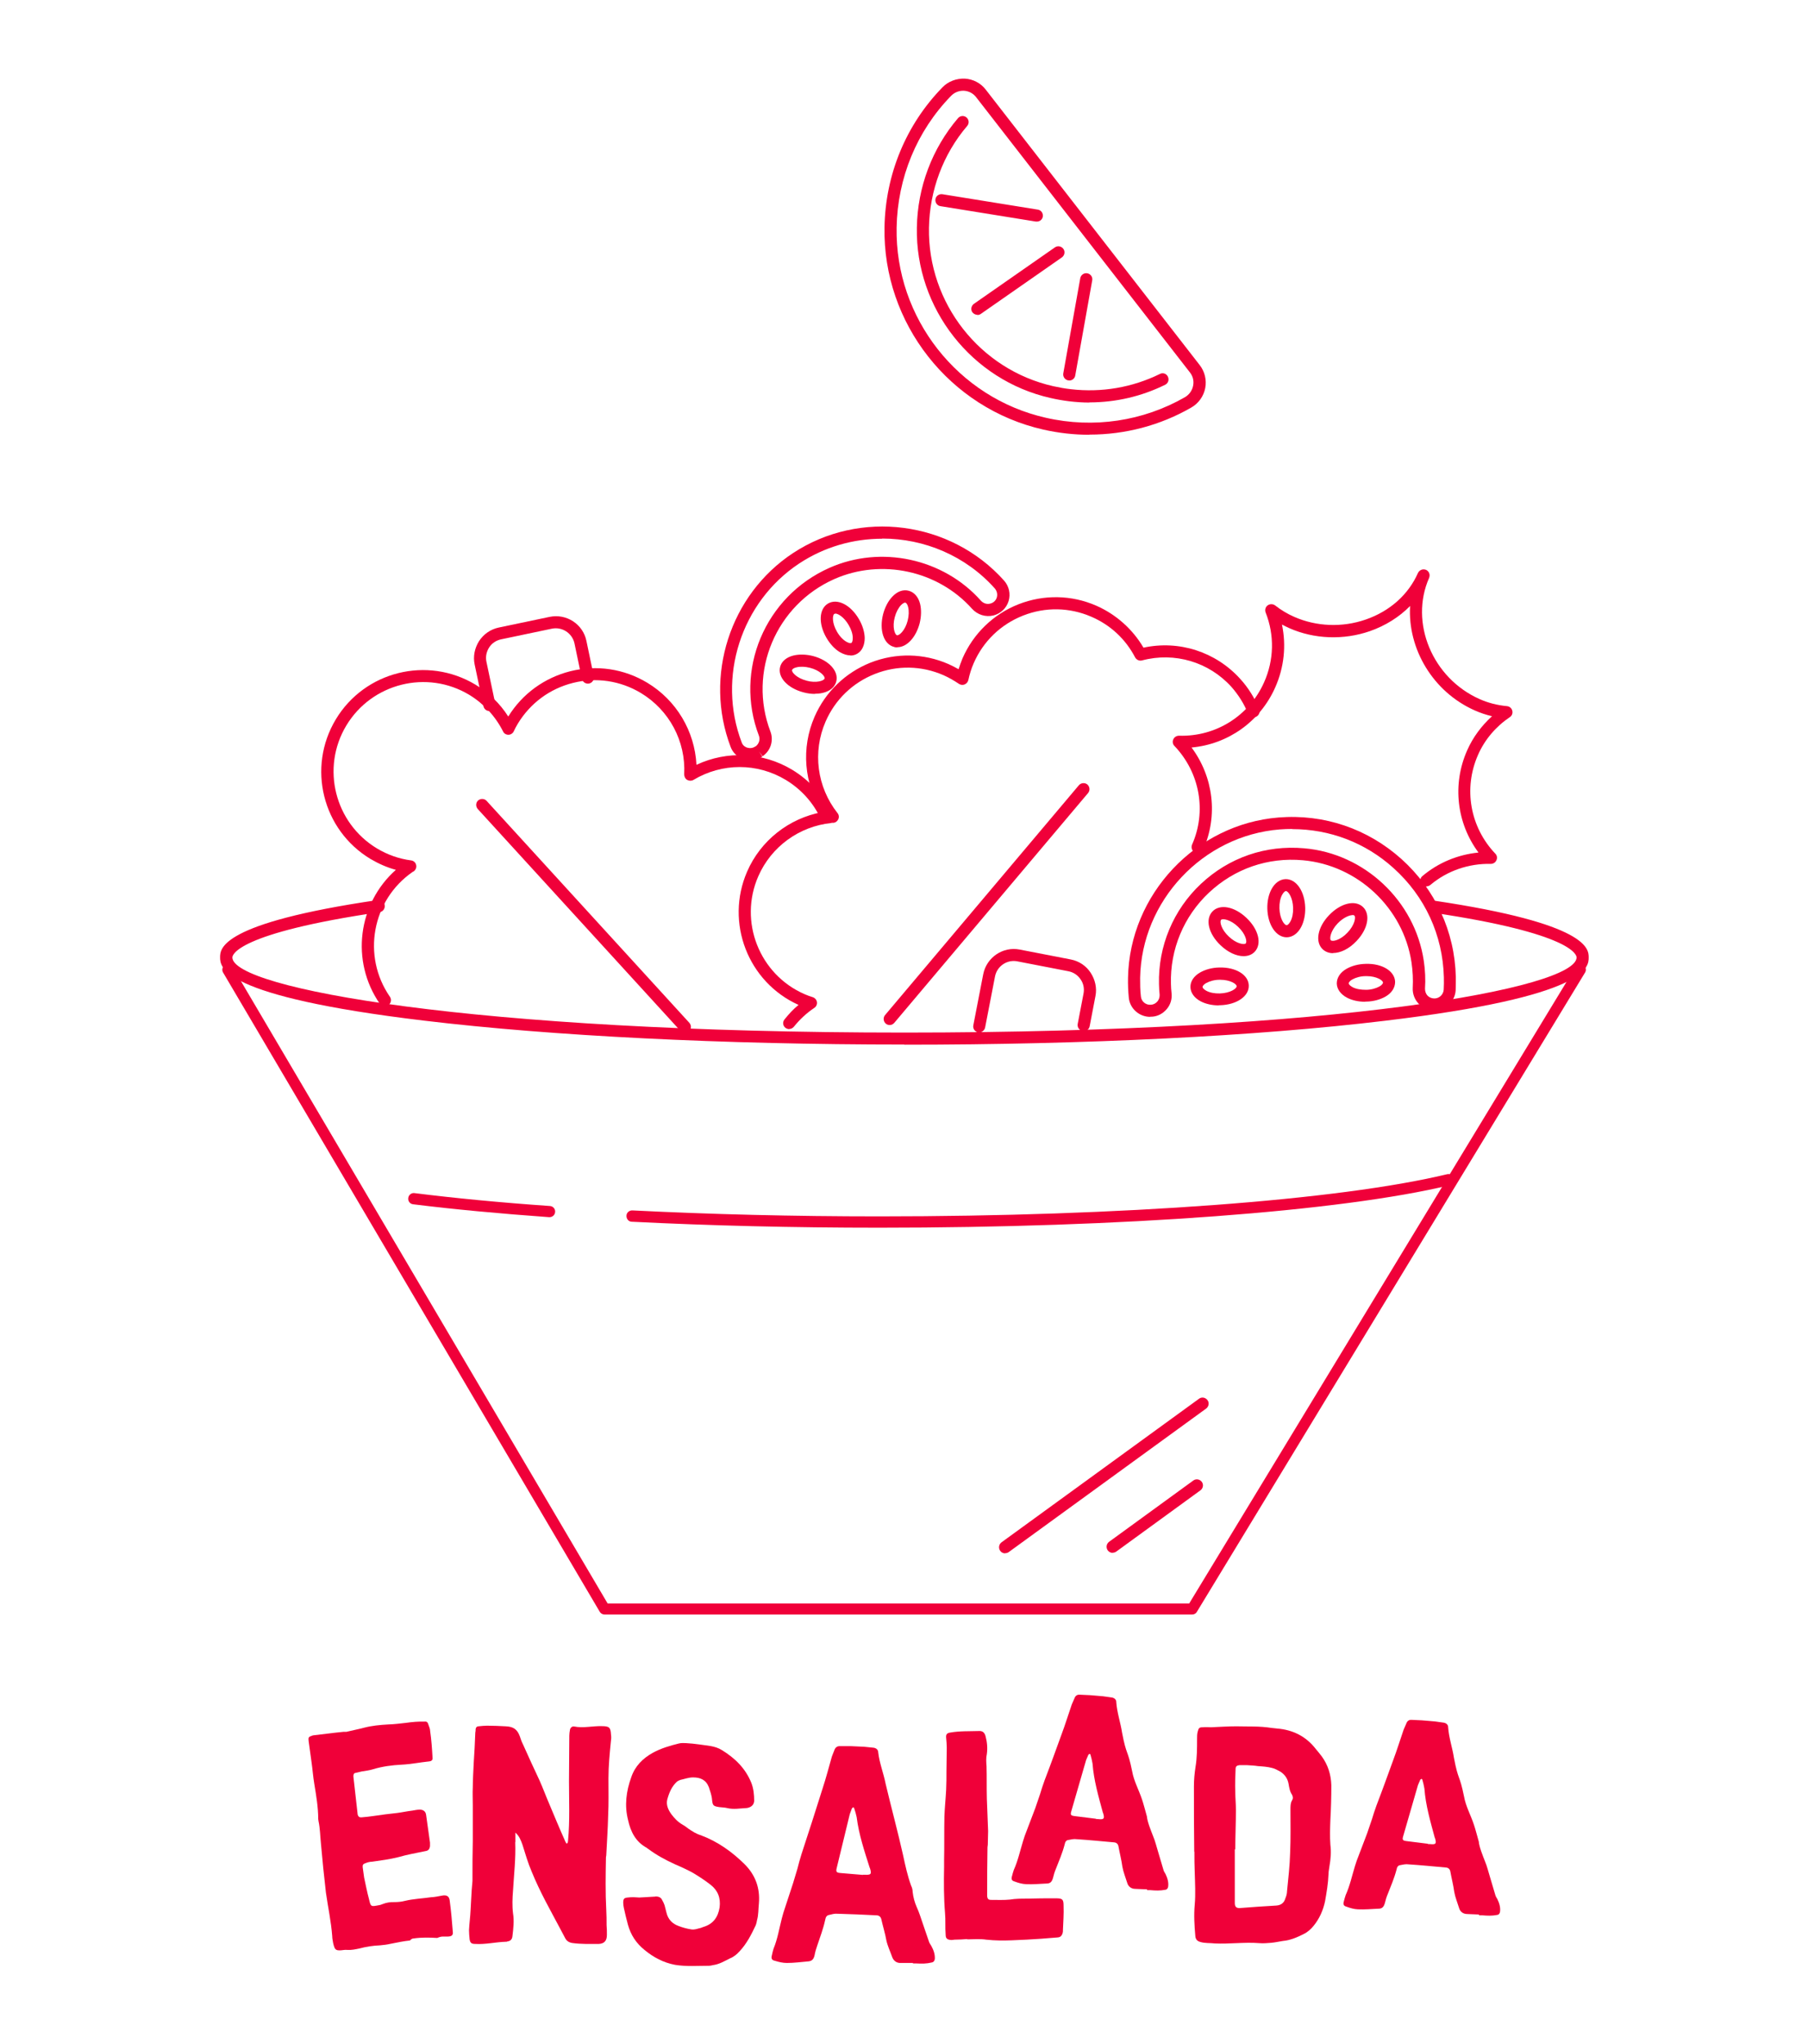 <svg width="115" height="130" viewBox="0 0 115 130" fill="none" xmlns="http://www.w3.org/2000/svg">
<path d="M57.52 66.431C45.98 66.431 35.14 65.891 26.97 64.911C14 63.361 14 61.491 14 60.881C14 60.341 14 58.711 24.03 57.241C24.24 57.211 24.44 57.351 24.47 57.571C24.5 57.781 24.36 57.981 24.15 58.011C15.04 59.351 14.78 60.741 14.78 60.891C14.78 62.841 30 65.671 57.53 65.671C85.06 65.671 100.28 62.841 100.28 60.891C100.28 60.741 100.02 59.361 91.1 58.041C90.89 58.011 90.75 57.811 90.78 57.601C90.81 57.391 91 57.251 91.22 57.281C101.05 58.741 101.05 60.361 101.05 60.891C101.05 61.501 101.05 63.371 88.08 64.921C79.92 65.901 69.07 66.441 57.53 66.441L57.52 66.431Z" fill="#F00039"/>
<path d="M55.918 78.081C50.468 78.081 45.178 77.951 40.188 77.701C39.988 77.701 39.838 77.521 39.848 77.321C39.848 77.121 40.028 76.971 40.228 76.981C45.208 77.231 50.488 77.361 55.928 77.361C71.358 77.361 85.188 76.331 92.038 74.681C92.228 74.631 92.428 74.751 92.468 74.951C92.518 75.141 92.398 75.341 92.198 75.381C85.308 77.041 71.408 78.081 55.918 78.081Z" fill="#F00039"/>
<path d="M34.959 77.411C34.959 77.411 34.939 77.411 34.929 77.411C31.749 77.181 28.839 76.911 26.279 76.591C26.079 76.571 25.939 76.391 25.969 76.191C25.989 75.991 26.179 75.851 26.369 75.881C28.919 76.201 31.819 76.481 34.979 76.701C35.179 76.711 35.329 76.891 35.309 77.081C35.299 77.271 35.139 77.411 34.949 77.411H34.959Z" fill="#F00039"/>
<path d="M75.84 102.681H38.45C38.33 102.681 38.209 102.611 38.15 102.511L14.19 61.852C14.089 61.681 14.149 61.471 14.309 61.371C14.479 61.272 14.69 61.331 14.79 61.492L38.65 101.981H75.639L100.22 61.492C100.32 61.322 100.54 61.272 100.7 61.371C100.87 61.471 100.92 61.691 100.82 61.852L76.129 102.511C76.07 102.621 75.95 102.681 75.829 102.681H75.84Z" fill="#F00039"/>
<path d="M90.721 56.391C90.611 56.391 90.501 56.341 90.431 56.251C90.291 56.091 90.311 55.841 90.481 55.711C91.491 54.861 92.731 54.351 94.041 54.221C92.651 52.351 92.361 49.881 93.321 47.721C93.681 46.901 94.231 46.161 94.901 45.551C94.521 45.461 94.161 45.341 93.801 45.181C91.121 43.991 89.531 41.241 89.691 38.541C89.001 39.241 88.131 39.791 87.131 40.141C85.461 40.721 83.591 40.651 82.011 39.951C81.851 39.881 81.701 39.801 81.541 39.721C81.821 41.051 81.681 42.441 81.111 43.721C80.151 45.891 78.111 47.331 75.791 47.541C77.181 49.411 77.491 51.881 76.531 54.031C76.441 54.221 76.221 54.311 76.021 54.231C75.831 54.141 75.741 53.921 75.821 53.721C76.761 51.601 76.321 49.141 74.701 47.441C74.591 47.331 74.561 47.161 74.631 47.021C74.691 46.881 74.832 46.791 74.992 46.791C77.331 46.861 79.451 45.531 80.401 43.401C81.041 41.971 81.071 40.391 80.501 38.951C80.441 38.791 80.491 38.601 80.631 38.501C80.771 38.401 80.961 38.401 81.101 38.501C81.471 38.791 81.901 39.051 82.321 39.231C83.721 39.851 85.381 39.921 86.871 39.401C88.401 38.871 89.581 37.821 90.191 36.441C90.281 36.251 90.501 36.161 90.701 36.241C90.841 36.301 90.931 36.441 90.931 36.591C90.931 36.641 90.921 36.701 90.901 36.751C89.641 39.601 91.111 43.131 94.111 44.461C94.651 44.701 95.221 44.851 95.861 44.911C96.021 44.931 96.151 45.041 96.191 45.201C96.231 45.361 96.171 45.521 96.031 45.611C95.131 46.221 94.431 47.051 94.011 48.011C93.071 50.141 93.501 52.601 95.111 54.291C95.221 54.401 95.251 54.571 95.181 54.711C95.121 54.851 94.981 54.941 94.831 54.941C93.411 54.911 92.051 55.381 90.981 56.281C90.911 56.341 90.821 56.371 90.731 56.371L90.721 56.391Z" fill="#F00039"/>
<path d="M50.202 65.451C50.122 65.451 50.032 65.421 49.962 65.371C49.792 65.242 49.762 65.001 49.902 64.832C50.172 64.492 50.462 64.181 50.792 63.911C47.572 62.462 46.112 58.672 47.522 55.431C48.382 53.452 50.182 52.041 52.292 51.651C51.142 49.842 50.942 47.581 51.812 45.581C52.502 44.002 53.772 42.782 55.372 42.142C56.982 41.511 58.742 41.541 60.322 42.231C60.542 42.331 60.762 42.441 60.972 42.562C61.042 42.331 61.132 42.102 61.222 41.871C61.912 40.291 63.182 39.062 64.782 38.431C66.392 37.801 68.152 37.831 69.732 38.522C70.982 39.072 72.042 40.011 72.732 41.191C74.992 40.702 77.322 41.452 78.882 43.172C79.402 43.742 79.802 44.392 80.092 45.092C80.172 45.291 80.072 45.511 79.882 45.592C79.682 45.672 79.462 45.572 79.382 45.382C79.132 44.761 78.772 44.191 78.322 43.681C76.892 42.102 74.712 41.452 72.642 42.002C72.472 42.051 72.282 41.962 72.202 41.812C71.592 40.642 70.632 39.752 69.432 39.231C68.032 38.621 66.492 38.592 65.072 39.151C63.652 39.712 62.542 40.782 61.932 42.181C61.782 42.522 61.672 42.882 61.592 43.252C61.562 43.382 61.472 43.481 61.352 43.532C61.232 43.581 61.102 43.562 60.992 43.492C60.682 43.282 60.352 43.092 60.012 42.941C58.612 42.331 57.072 42.301 55.652 42.861C54.232 43.422 53.122 44.492 52.512 45.892C51.672 47.822 51.962 50.051 53.272 51.712C53.362 51.822 53.382 51.971 53.322 52.102C53.262 52.231 53.142 52.322 53.002 52.331H52.882V52.342C50.832 52.551 49.052 53.852 48.232 55.731C46.972 58.611 48.302 61.981 51.182 63.231C51.352 63.301 51.522 63.371 51.702 63.422C51.842 63.471 51.942 63.592 51.962 63.731C51.982 63.871 51.922 64.022 51.792 64.102C51.302 64.431 50.872 64.832 50.502 65.291C50.422 65.391 50.312 65.442 50.202 65.442V65.451Z" fill="#F00039"/>
<path d="M56.592 65.192C56.502 65.192 56.412 65.162 56.342 65.102C56.182 64.962 56.162 64.722 56.292 64.562L68.622 49.942C68.762 49.782 69.002 49.762 69.162 49.892C69.322 50.032 69.342 50.272 69.212 50.432L56.882 65.052C56.802 65.142 56.702 65.192 56.592 65.192Z" fill="#F00039"/>
<path d="M24.479 64.011C24.359 64.011 24.239 63.951 24.159 63.841C22.279 61.121 22.769 57.461 25.179 55.321C24.619 55.171 24.079 54.931 23.569 54.631C20.509 52.791 19.519 48.811 21.359 45.751C23.199 42.691 27.179 41.701 30.239 43.541C31.089 44.051 31.799 44.741 32.329 45.571C33.219 44.131 34.619 43.111 36.269 42.691C37.949 42.271 39.689 42.531 41.169 43.421C43.029 44.541 44.189 46.501 44.299 48.641C46.239 47.731 48.509 47.831 50.379 48.951C51.489 49.621 52.369 50.591 52.909 51.761C52.999 51.951 52.909 52.181 52.719 52.271C52.529 52.361 52.299 52.271 52.209 52.081C51.729 51.051 50.959 50.191 49.979 49.601C48.169 48.511 45.929 48.511 44.109 49.601C43.989 49.671 43.839 49.671 43.709 49.601C43.589 49.531 43.519 49.391 43.519 49.251C43.629 47.141 42.569 45.161 40.759 44.071C39.459 43.291 37.919 43.061 36.449 43.431C34.969 43.801 33.729 44.721 32.939 46.021C32.839 46.181 32.759 46.341 32.679 46.511C32.619 46.641 32.479 46.731 32.339 46.731C32.189 46.731 32.059 46.651 31.999 46.521C31.509 45.551 30.769 44.751 29.849 44.191C27.159 42.571 23.649 43.451 22.029 46.141C20.409 48.831 21.289 52.341 23.979 53.961C24.649 54.361 25.379 54.621 26.149 54.721C26.309 54.741 26.439 54.861 26.469 55.011C26.509 55.171 26.439 55.331 26.309 55.421C26.309 55.421 26.259 55.451 26.249 55.451C23.659 57.241 23.009 60.801 24.799 63.391C24.919 63.561 24.879 63.801 24.699 63.931C24.629 63.981 24.559 64.001 24.479 64.001V64.011Z" fill="#F00039"/>
<path d="M43.568 65.701C43.468 65.701 43.358 65.662 43.288 65.572L30.388 51.452C30.248 51.291 30.258 51.051 30.408 50.911C30.568 50.772 30.808 50.782 30.948 50.931L43.848 65.052C43.988 65.212 43.978 65.451 43.828 65.591C43.758 65.662 43.658 65.692 43.568 65.692V65.701Z" fill="#F00039"/>
<path d="M69.29 27.651C68.32 27.651 67.33 27.541 66.36 27.321C60.4 25.971 56.15 20.561 56.26 14.451C56.32 11.101 57.62 7.941 59.94 5.561C60.31 5.171 60.84 4.981 61.37 5.001C61.89 5.031 62.38 5.281 62.7 5.701L76.31 23.221C76.63 23.631 76.76 24.171 76.66 24.681C76.56 25.201 76.23 25.661 75.77 25.921C73.79 27.061 71.56 27.641 69.3 27.641L69.29 27.651ZM61.26 5.771C60.97 5.771 60.69 5.891 60.49 6.101C58.31 8.341 57.09 11.311 57.03 14.471C56.93 20.221 60.93 25.311 66.53 26.571C69.56 27.261 72.7 26.791 75.37 25.261C75.64 25.101 75.83 24.841 75.89 24.531C75.95 24.231 75.88 23.931 75.69 23.691L62.08 6.171C61.89 5.931 61.62 5.791 61.31 5.771C61.29 5.771 61.27 5.771 61.25 5.771H61.26Z" fill="#F00039"/>
<path d="M69.298 25.602C68.868 25.602 68.438 25.572 68.008 25.522C67.608 25.472 67.208 25.402 66.818 25.312C61.808 24.182 58.228 19.622 58.318 14.482C58.358 11.912 59.288 9.442 60.938 7.512C61.078 7.352 61.318 7.332 61.478 7.472C61.638 7.612 61.658 7.852 61.518 8.012C59.988 9.802 59.128 12.112 59.088 14.492C59.008 19.272 62.328 23.512 66.998 24.562C67.358 24.642 67.738 24.712 68.108 24.752C70.068 24.982 72.028 24.642 73.778 23.782C73.968 23.682 74.198 23.762 74.288 23.962C74.378 24.162 74.298 24.382 74.108 24.472C72.608 25.212 70.968 25.592 69.298 25.592V25.602Z" fill="#F00039"/>
<path d="M62.17 20.022C62.05 20.022 61.93 19.962 61.85 19.862C61.73 19.692 61.77 19.452 61.95 19.322L67.1 15.732C67.27 15.612 67.51 15.652 67.64 15.832C67.76 16.002 67.72 16.242 67.54 16.372L62.39 19.962C62.32 20.012 62.25 20.032 62.17 20.032V20.022Z" fill="#F00039"/>
<path d="M68.012 24.192C68.012 24.192 67.962 24.192 67.942 24.192C67.732 24.152 67.592 23.952 67.632 23.742L68.712 17.692C68.752 17.482 68.952 17.342 69.162 17.382C69.372 17.422 69.512 17.622 69.472 17.832L68.392 23.882C68.362 24.072 68.192 24.202 68.012 24.202V24.192Z" fill="#F00039"/>
<path d="M65.95 14.092C65.95 14.092 65.91 14.092 65.89 14.092L59.82 13.112C59.61 13.082 59.47 12.882 59.5 12.672C59.53 12.462 59.73 12.322 59.94 12.352L66.01 13.332C66.22 13.362 66.36 13.562 66.33 13.772C66.3 13.962 66.14 14.092 65.95 14.092Z" fill="#F00039"/>
<path d="M73.159 64.671C72.469 64.671 71.869 64.151 71.799 63.461C71.759 63.041 71.739 62.611 71.749 62.181C71.849 56.891 76.059 52.411 81.329 51.991C84.219 51.761 86.989 52.701 89.149 54.641C91.299 56.581 92.529 59.241 92.599 62.131C92.599 62.421 92.599 62.701 92.589 62.981C92.549 63.681 91.959 64.251 91.249 64.261C90.869 64.281 90.499 64.121 90.239 63.841C89.979 63.571 89.839 63.201 89.859 62.831C89.889 62.291 89.859 61.741 89.779 61.201C89.259 57.751 86.359 55.021 82.869 54.711C80.639 54.511 78.519 55.251 76.899 56.771C75.299 58.271 74.419 60.381 74.479 62.571C74.479 62.771 74.499 62.971 74.519 63.171C74.559 63.541 74.449 63.901 74.209 64.181C73.969 64.461 73.639 64.641 73.269 64.661C73.239 64.661 73.199 64.661 73.169 64.661L73.159 64.671ZM82.189 52.721C81.929 52.721 81.659 52.731 81.399 52.751C76.509 53.141 72.609 57.291 72.519 62.191C72.519 62.591 72.519 62.991 72.569 63.381C72.599 63.691 72.879 63.931 73.209 63.901C73.369 63.891 73.519 63.811 73.619 63.691C73.719 63.571 73.769 63.411 73.759 63.251C73.739 63.031 73.719 62.811 73.719 62.591C73.659 60.181 74.629 57.861 76.389 56.211C78.169 54.541 80.499 53.731 82.959 53.951C86.789 54.281 89.989 57.291 90.559 61.091C90.649 61.681 90.679 62.291 90.639 62.881C90.639 63.041 90.689 63.201 90.799 63.321C90.919 63.441 91.069 63.501 91.239 63.501C91.549 63.501 91.809 63.251 91.829 62.941C91.839 62.681 91.849 62.411 91.839 62.151C91.769 59.471 90.639 57.011 88.639 55.211C86.849 53.591 84.579 52.731 82.189 52.731V52.721Z" fill="#F00039"/>
<path d="M81.84 59.611C81.17 59.611 80.64 58.831 80.61 57.791C80.6 57.331 80.69 56.901 80.87 56.561C81.08 56.161 81.41 55.921 81.77 55.911C81.77 55.911 81.78 55.911 81.79 55.911C82.46 55.911 82.99 56.691 83.02 57.731C83.03 58.191 82.94 58.621 82.76 58.961C82.55 59.361 82.22 59.601 81.86 59.611C81.86 59.611 81.85 59.611 81.84 59.611ZM81.79 56.671C81.73 56.671 81.64 56.751 81.55 56.911C81.43 57.131 81.37 57.441 81.38 57.771C81.4 58.431 81.69 58.841 81.84 58.841C81.9 58.841 81.99 58.761 82.08 58.601C82.2 58.381 82.26 58.071 82.25 57.741C82.23 57.081 81.94 56.671 81.79 56.671Z" fill="#F00039"/>
<path d="M77.529 63.942C77.099 63.942 76.689 63.852 76.369 63.682C75.969 63.472 75.729 63.142 75.719 62.782C75.709 62.422 75.929 62.082 76.329 61.852C76.659 61.662 77.089 61.542 77.549 61.532C78.609 61.502 79.419 62.002 79.429 62.682C79.449 63.362 78.659 63.902 77.609 63.932C77.609 63.932 77.559 63.932 77.529 63.932V63.942ZM77.629 62.312C77.629 62.312 77.589 62.312 77.569 62.312C77.249 62.312 76.939 62.402 76.719 62.522C76.559 62.612 76.489 62.712 76.489 62.772C76.489 62.832 76.569 62.922 76.729 63.012C76.949 63.132 77.269 63.192 77.589 63.182C78.249 63.162 78.669 62.872 78.659 62.722C78.659 62.582 78.249 62.312 77.619 62.312H77.629Z" fill="#F00039"/>
<path d="M86.837 63.711C86.407 63.711 85.997 63.621 85.677 63.451C85.277 63.241 85.037 62.911 85.027 62.551C85.027 62.191 85.237 61.851 85.637 61.621C85.967 61.431 86.397 61.311 86.857 61.301C87.917 61.261 88.727 61.771 88.737 62.451C88.737 62.811 88.527 63.151 88.127 63.381C87.797 63.571 87.367 63.691 86.907 63.701C86.907 63.701 86.857 63.701 86.827 63.701L86.837 63.711ZM86.927 62.081C86.927 62.081 86.887 62.081 86.867 62.081C86.547 62.081 86.237 62.171 86.017 62.291C85.857 62.381 85.787 62.481 85.787 62.541C85.787 62.601 85.867 62.691 86.027 62.781C86.247 62.901 86.557 62.951 86.887 62.951C87.207 62.951 87.517 62.861 87.737 62.741C87.897 62.651 87.967 62.551 87.967 62.491C87.967 62.351 87.557 62.081 86.927 62.081Z" fill="#F00039"/>
<path d="M79.097 60.811C78.647 60.811 78.107 60.571 77.637 60.121C76.867 59.391 76.647 58.471 77.117 57.971C77.587 57.471 78.527 57.651 79.287 58.381C80.057 59.111 80.277 60.031 79.807 60.531C79.627 60.721 79.377 60.811 79.097 60.811ZM78.157 59.561C78.637 60.021 79.137 60.101 79.237 60.001C79.337 59.891 79.237 59.401 78.747 58.941C78.267 58.481 77.767 58.401 77.667 58.501C77.567 58.611 77.667 59.101 78.157 59.561Z" fill="#F00039"/>
<path d="M84.79 60.621C84.54 60.621 84.31 60.541 84.13 60.371C83.63 59.901 83.81 58.961 84.54 58.201C85.27 57.441 86.19 57.211 86.69 57.681C87.19 58.151 87.01 59.091 86.28 59.851C85.81 60.351 85.26 60.611 84.79 60.611V60.621ZM86.03 58.201C85.83 58.201 85.45 58.351 85.09 58.721C84.63 59.201 84.55 59.701 84.65 59.801C84.76 59.901 85.25 59.801 85.71 59.311C86.17 58.831 86.25 58.331 86.15 58.231C86.13 58.211 86.08 58.191 86.03 58.191V58.201Z" fill="#F00039"/>
<path d="M47.712 48.352C47.582 48.352 47.442 48.332 47.312 48.292C46.922 48.172 46.612 47.882 46.472 47.502C44.762 43.002 46.432 37.822 50.432 35.182C54.692 32.372 60.462 33.122 63.862 36.922C64.182 37.282 64.292 37.772 64.152 38.232C64.012 38.682 63.652 39.022 63.192 39.142C62.692 39.262 62.172 39.102 61.822 38.712C59.652 36.282 56.062 35.512 53.082 36.822C49.352 38.472 47.562 42.732 49.002 46.522C49.222 47.092 49.022 47.742 48.512 48.092L48.272 47.792L48.492 48.112C48.262 48.272 47.992 48.352 47.722 48.352H47.712ZM56.112 34.262C54.282 34.262 52.452 34.772 50.842 35.832C47.142 38.272 45.592 43.072 47.182 47.232C47.262 47.442 47.432 47.522 47.532 47.552C47.702 47.602 47.892 47.582 48.042 47.472H48.062C48.282 47.302 48.362 47.032 48.272 46.792C46.682 42.622 48.652 37.932 52.762 36.112C56.032 34.662 59.992 35.512 62.382 38.192C62.542 38.372 62.762 38.442 62.972 38.392C63.192 38.342 63.342 38.192 63.402 38.002C63.462 37.802 63.412 37.592 63.282 37.432C61.422 35.342 58.782 34.252 56.122 34.252L56.112 34.262Z" fill="#F00039"/>
<path d="M54.091 41.682C53.881 41.682 53.661 41.612 53.431 41.482C53.101 41.292 52.801 40.962 52.571 40.572C52.041 39.662 52.091 38.722 52.671 38.382C53.261 38.042 54.101 38.462 54.631 39.372C54.861 39.762 54.991 40.192 55.001 40.572C55.001 41.022 54.841 41.392 54.531 41.572C54.401 41.652 54.251 41.692 54.091 41.692V41.682ZM53.131 39.032C53.131 39.032 53.081 39.032 53.071 39.042C52.941 39.112 52.911 39.622 53.241 40.182C53.401 40.462 53.621 40.692 53.831 40.812C53.991 40.902 54.101 40.922 54.151 40.892C54.201 40.862 54.241 40.752 54.241 40.572C54.241 40.322 54.141 40.022 53.981 39.752C53.691 39.252 53.311 39.022 53.131 39.022V39.032Z" fill="#F00039"/>
<path d="M51.831 44.132C51.601 44.132 51.361 44.102 51.101 44.032C50.081 43.762 49.451 43.062 49.621 42.412C49.711 42.062 50.021 41.802 50.461 41.692C50.831 41.602 51.271 41.612 51.711 41.722C52.731 41.992 53.361 42.692 53.191 43.342C53.061 43.842 52.521 44.122 51.831 44.122V44.132ZM51.301 43.292C51.931 43.462 52.411 43.292 52.451 43.152C52.491 43.012 52.151 42.632 51.521 42.472C51.211 42.392 50.901 42.382 50.661 42.442C50.481 42.482 50.391 42.562 50.381 42.612C50.341 42.752 50.681 43.132 51.311 43.292H51.301Z" fill="#F00039"/>
<path d="M57.083 41.172C57.013 41.172 56.933 41.172 56.863 41.142C56.203 40.972 55.913 40.072 56.173 39.052C56.293 38.612 56.493 38.222 56.763 37.942C57.073 37.612 57.453 37.472 57.803 37.572C58.143 37.662 58.413 37.962 58.523 38.402C58.613 38.772 58.603 39.212 58.493 39.652C58.253 40.552 57.673 41.162 57.083 41.162V41.172ZM57.583 38.322C57.523 38.322 57.423 38.372 57.313 38.482C57.143 38.662 56.993 38.942 56.913 39.252C56.743 39.882 56.913 40.362 57.053 40.402C57.193 40.432 57.573 40.102 57.733 39.472C57.813 39.162 57.823 38.842 57.763 38.612C57.723 38.432 57.643 38.342 57.593 38.332C57.593 38.332 57.583 38.332 57.573 38.332L57.583 38.322Z" fill="#F00039"/>
<path d="M62.289 65.661C62.289 65.661 62.239 65.661 62.219 65.661C62.009 65.621 61.869 65.421 61.909 65.211L62.539 61.961C62.749 60.891 63.789 60.181 64.859 60.391L68.109 61.021C68.629 61.121 69.079 61.421 69.369 61.861C69.659 62.301 69.779 62.831 69.679 63.341L69.309 65.271C69.269 65.481 69.069 65.611 68.859 65.571C68.649 65.531 68.509 65.331 68.549 65.121L68.919 63.191C68.979 62.871 68.919 62.551 68.729 62.281C68.549 62.011 68.269 61.831 67.959 61.771L64.709 61.141C64.059 61.011 63.419 61.441 63.289 62.101L62.659 65.351C62.619 65.531 62.459 65.661 62.279 65.661H62.289Z" fill="#F00039"/>
<path d="M31.131 45.222C30.951 45.222 30.791 45.102 30.75 44.912L30.191 42.262C30.081 41.742 30.191 41.222 30.471 40.772C30.761 40.332 31.201 40.022 31.721 39.912L34.961 39.232C36.031 39.012 37.081 39.692 37.3 40.762L37.77 43.012C37.81 43.222 37.681 43.422 37.471 43.472C37.261 43.512 37.06 43.382 37.011 43.172L36.541 40.922C36.401 40.272 35.761 39.852 35.111 39.982L31.87 40.662C31.55 40.732 31.28 40.912 31.11 41.182C30.941 41.452 30.87 41.772 30.941 42.092L31.5 44.742C31.541 44.952 31.41 45.152 31.201 45.202C31.171 45.202 31.151 45.202 31.12 45.202L31.131 45.222Z" fill="#F00039"/>
<path d="M70.769 98.761C70.649 98.761 70.529 98.701 70.459 98.601C70.339 98.431 70.369 98.191 70.539 98.061L75.899 94.161C76.069 94.031 76.309 94.071 76.439 94.241C76.569 94.411 76.529 94.651 76.359 94.781L70.999 98.681C70.929 98.731 70.849 98.751 70.769 98.751V98.761Z" fill="#F00039"/>
<path d="M63.929 98.792C63.809 98.792 63.69 98.732 63.62 98.632C63.499 98.462 63.529 98.222 63.7 98.092L76.26 88.962C76.43 88.832 76.67 88.872 76.8 89.042C76.93 89.212 76.89 89.452 76.72 89.582L64.16 98.712C64.09 98.762 64.01 98.782 63.929 98.782V98.792Z" fill="#F00039"/>
<path d="M26.081 123.412C25.671 123.452 25.261 123.542 24.851 123.622C24.641 123.672 24.401 123.702 24.171 123.722C23.731 123.742 23.301 123.802 22.861 123.922C22.611 123.972 22.361 124.032 22.091 124.012C21.931 123.992 21.751 124.042 21.601 124.042C21.421 124.042 21.331 124.002 21.271 123.852C21.241 123.772 21.211 123.682 21.191 123.582C21.171 123.442 21.131 123.292 21.131 123.132C21.061 122.202 20.861 121.292 20.731 120.372C20.611 119.332 20.501 118.272 20.411 117.222C20.361 116.752 20.361 116.292 20.261 115.832L20.241 115.692C20.241 114.932 20.111 114.192 19.991 113.452C19.911 112.982 19.881 112.512 19.811 112.042L19.631 110.732C19.601 110.512 19.631 110.452 19.821 110.402C19.861 110.372 19.921 110.372 19.951 110.362C20.581 110.292 21.221 110.202 21.851 110.142C21.911 110.142 21.971 110.142 22.031 110.142C22.401 110.052 22.781 109.982 23.151 109.882C23.651 109.752 24.161 109.702 24.701 109.672C25.081 109.662 25.451 109.612 25.821 109.572C26.231 109.512 26.611 109.482 27.001 109.492C27.141 109.472 27.211 109.542 27.241 109.662C27.281 109.792 27.361 109.942 27.361 110.102C27.441 110.652 27.481 111.222 27.511 111.772C27.531 111.932 27.461 112.002 27.311 112.022C26.721 112.082 26.141 112.202 25.541 112.232C24.931 112.262 24.321 112.342 23.731 112.522C23.501 112.592 23.271 112.622 23.011 112.662L22.621 112.752C22.521 112.762 22.491 112.832 22.481 112.912C22.481 112.952 22.471 112.972 22.481 113.012L22.731 115.232L22.751 115.412C22.791 115.542 22.871 115.592 22.991 115.582C23.251 115.562 23.501 115.532 23.781 115.492C24.271 115.422 24.761 115.352 25.271 115.302C25.581 115.262 25.891 115.192 26.231 115.152C26.371 115.132 26.521 115.092 26.681 115.092C26.901 115.082 27.071 115.192 27.101 115.412L27.351 117.192C27.351 117.252 27.351 117.332 27.351 117.412C27.321 117.612 27.251 117.702 27.041 117.732C26.461 117.852 25.891 117.952 25.341 118.112C24.781 118.252 24.231 118.322 23.671 118.402C23.531 118.402 23.381 118.442 23.231 118.502C23.101 118.542 23.051 118.612 23.071 118.762L23.161 119.412C23.261 119.872 23.351 120.342 23.471 120.782C23.581 121.282 23.601 121.262 24.081 121.172C24.181 121.162 24.271 121.122 24.351 121.092C24.581 121.002 24.831 120.962 25.071 120.972C25.311 120.972 25.531 120.952 25.761 120.892C26.301 120.762 26.881 120.742 27.421 120.662C27.661 120.652 27.871 120.602 28.101 120.562C28.391 120.502 28.561 120.582 28.601 120.852C28.691 121.522 28.751 122.192 28.801 122.862C28.831 123.082 28.721 123.152 28.501 123.162C28.381 123.162 28.281 123.162 28.181 123.162C28.041 123.162 27.931 123.202 27.811 123.252C27.311 123.222 26.811 123.212 26.321 123.282C26.201 123.282 26.131 123.352 26.081 123.412Z" fill="#F00039"/>
<path d="M32.772 117.172C32.812 118.202 32.692 119.202 32.632 120.232C32.592 120.722 32.572 121.202 32.632 121.692C32.712 122.162 32.652 122.662 32.592 123.152C32.572 123.332 32.472 123.452 32.272 123.472C32.252 123.492 32.212 123.492 32.192 123.492C31.522 123.512 30.892 123.672 30.232 123.632C29.992 123.632 29.912 123.572 29.872 123.352C29.852 123.152 29.832 122.952 29.832 122.762C29.852 122.332 29.912 121.912 29.932 121.482C29.952 121.242 29.952 121.012 29.972 120.752C29.992 120.372 30.012 120.002 30.052 119.622V119.382C30.052 118.632 30.052 117.862 30.072 117.092V114.822C30.072 114.422 30.052 114.052 30.072 113.672C30.072 113.162 30.112 112.642 30.132 112.112C30.172 111.482 30.212 110.852 30.232 110.192C30.252 110.112 30.252 110.052 30.252 109.972C30.272 109.852 30.332 109.792 30.432 109.792C30.632 109.772 30.812 109.752 30.982 109.752C31.382 109.752 31.772 109.772 32.172 109.792C32.662 109.812 32.902 109.992 33.062 110.422C33.122 110.602 33.182 110.782 33.262 110.932C33.602 111.702 33.952 112.452 34.312 113.222C34.532 113.712 34.722 114.232 34.942 114.742C35.262 115.492 35.572 116.262 35.912 117.012C35.932 117.092 35.992 117.172 36.032 117.252C36.152 117.212 36.112 117.112 36.132 117.052C36.252 115.792 36.192 114.522 36.192 113.262C36.192 112.292 36.212 111.342 36.212 110.382C36.212 110.262 36.232 110.142 36.252 110.022C36.272 109.882 36.392 109.782 36.512 109.802C37.102 109.922 37.702 109.762 38.292 109.782C38.742 109.782 38.842 109.862 38.862 110.312C38.882 110.432 38.882 110.572 38.862 110.692C38.782 111.502 38.702 112.292 38.702 113.102C38.702 113.912 38.722 114.682 38.682 115.472C38.662 116.322 38.602 117.152 38.562 118.002C38.562 118.042 38.542 118.082 38.542 118.122C38.522 119.252 38.502 120.352 38.562 121.462C38.582 121.802 38.582 122.112 38.582 122.432C38.602 122.652 38.602 122.842 38.602 123.062C38.602 123.422 38.442 123.612 38.092 123.632C37.522 123.632 36.962 123.652 36.392 123.572C36.172 123.532 36.032 123.432 35.942 123.252L35.662 122.722C35.342 122.112 35.012 121.522 34.692 120.902C34.372 120.282 34.082 119.682 33.822 119.042C33.582 118.492 33.412 117.892 33.232 117.322C33.132 117.042 33.032 116.772 32.782 116.552V117.142L32.772 117.172Z" fill="#F00039"/>
<path d="M41.701 120.611C41.881 120.611 42.041 120.671 42.111 120.831C42.171 120.931 42.231 121.051 42.271 121.171L42.391 121.641C42.491 122.071 42.771 122.351 43.161 122.491C43.421 122.591 43.711 122.671 43.991 122.711C44.131 122.731 44.291 122.691 44.421 122.651C44.541 122.631 44.641 122.591 44.741 122.551C45.351 122.371 45.671 121.941 45.771 121.311C45.851 120.701 45.651 120.221 45.201 119.871C44.841 119.591 44.491 119.361 44.091 119.121C43.731 118.921 43.341 118.741 42.941 118.571C42.331 118.291 41.751 117.981 41.221 117.581C41.181 117.561 41.161 117.541 41.141 117.521C40.431 117.141 40.111 116.491 39.951 115.761C39.711 114.831 39.831 113.921 40.151 113.031C40.391 112.321 40.881 111.831 41.531 111.471C42.041 111.191 42.621 111.021 43.191 110.881C43.351 110.841 43.511 110.861 43.641 110.861C43.921 110.881 44.191 110.901 44.451 110.941C44.941 111.021 45.461 111.021 45.911 111.301C46.741 111.811 47.411 112.451 47.791 113.391C47.931 113.751 47.971 114.141 47.971 114.541C47.951 114.761 47.831 114.881 47.651 114.951C47.591 114.971 47.531 114.991 47.471 114.991C47.061 115.011 46.661 115.091 46.251 114.991C46.091 114.951 45.911 114.951 45.761 114.931C45.361 114.871 45.331 114.831 45.291 114.461C45.271 114.181 45.171 113.931 45.091 113.671C44.911 113.201 44.561 113.041 44.081 113.041C43.801 113.041 43.551 113.141 43.271 113.201C43.211 113.221 43.131 113.261 43.071 113.301C42.731 113.601 42.561 114.011 42.441 114.451C42.361 114.791 42.501 115.101 42.701 115.381C42.901 115.641 43.111 115.871 43.391 116.031C43.531 116.111 43.651 116.191 43.771 116.291C44.031 116.471 44.281 116.631 44.581 116.721C45.651 117.121 46.561 117.771 47.361 118.561C48.051 119.251 48.351 120.081 48.271 121.051C48.231 121.411 48.251 121.781 48.151 122.121C48.131 122.241 48.111 122.341 48.071 122.441C47.791 123.031 47.501 123.611 47.041 124.101C46.861 124.301 46.661 124.461 46.431 124.551C46.071 124.731 45.741 124.931 45.341 124.981C45.261 125.001 45.181 125.021 45.101 125.021C44.391 125.021 43.661 125.081 42.931 124.961C42.201 124.821 41.571 124.491 40.991 124.011C40.461 123.581 40.121 123.061 39.941 122.411C39.841 122.051 39.761 121.701 39.681 121.341C39.661 121.241 39.641 121.121 39.641 121.021C39.641 120.781 39.681 120.701 39.921 120.681C40.041 120.661 40.181 120.661 40.321 120.661C40.441 120.661 40.561 120.681 40.661 120.681L41.691 120.621L41.701 120.611Z" fill="#F00039"/>
<path d="M58.08 124.842H57.31C57.01 124.862 56.82 124.682 56.74 124.442C56.62 124.102 56.46 123.772 56.38 123.412C56.3 122.962 56.16 122.522 56.06 122.072C56.02 121.892 55.9 121.812 55.74 121.812C54.91 121.772 54.08 121.732 53.27 121.712C53.09 121.692 52.89 121.752 52.72 121.792C52.62 121.812 52.56 121.872 52.52 121.972L52.48 122.132C52.36 122.682 52.16 123.202 51.99 123.712C51.91 123.932 51.85 124.142 51.81 124.362C51.75 124.602 51.65 124.722 51.41 124.742C50.96 124.782 50.5 124.842 50.05 124.842C49.79 124.842 49.54 124.782 49.28 124.702C49.08 124.662 49.04 124.542 49.1 124.342C49.12 124.222 49.16 124.082 49.2 123.942C49.46 123.312 49.56 122.662 49.73 122.002C49.77 121.882 49.79 121.762 49.83 121.642C50.03 121.032 50.24 120.402 50.44 119.782L50.72 118.852C50.8 118.532 50.88 118.242 50.98 117.922C51.43 116.542 51.89 115.132 52.32 113.752C52.54 113.082 52.72 112.392 52.91 111.722C52.97 111.582 53.01 111.442 53.07 111.312C53.13 111.132 53.25 111.052 53.41 111.052H54.1C54.4 111.072 54.67 111.072 54.97 111.092L55.56 111.152C55.72 111.172 55.86 111.272 55.86 111.452C55.94 112.142 56.2 112.772 56.33 113.442C56.69 114.962 57.1 116.462 57.44 117.982C57.58 118.632 57.72 119.282 57.95 119.922C58.01 120.042 58.05 120.182 58.05 120.322C58.09 120.662 58.17 120.972 58.31 121.292C58.47 121.632 58.57 121.982 58.69 122.322L59.1 123.522C59.14 123.622 59.2 123.682 59.24 123.762C59.38 124.022 59.48 124.292 59.46 124.592C59.44 124.712 59.38 124.792 59.26 124.812C58.94 124.892 58.63 124.892 58.29 124.872H58.07V124.832L58.08 124.842ZM54.88 119.232H55C55.4 119.252 55.45 119.192 55.34 118.832C55.34 118.812 55.32 118.792 55.32 118.792C54.98 117.722 54.63 116.682 54.49 115.572C54.45 115.372 54.39 115.172 54.33 115.002C54.33 114.982 54.29 114.942 54.27 114.942L54.19 115.002C54.15 115.122 54.09 115.262 54.05 115.382L53.22 118.802C53.16 119.042 53.2 119.102 53.46 119.122L54.88 119.242V119.232Z" fill="#F00039"/>
<path d="M75.961 117.772C75.941 116.392 75.941 114.982 75.941 113.602C75.941 113.192 75.981 112.772 76.041 112.382C76.141 111.792 76.141 111.192 76.141 110.582C76.141 110.442 76.141 110.282 76.181 110.132C76.241 109.892 76.281 109.852 76.521 109.852C76.701 109.832 76.861 109.852 77.031 109.852C77.561 109.832 78.101 109.792 78.631 109.792C79.361 109.812 80.112 109.772 80.862 109.892C80.981 109.912 81.101 109.912 81.221 109.932C82.251 110.012 83.081 110.442 83.691 111.232C83.831 111.392 83.951 111.552 84.071 111.702C84.471 112.252 84.661 112.872 84.681 113.542C84.681 114.272 84.661 115.002 84.621 115.732C84.601 116.262 84.581 116.802 84.621 117.332C84.681 117.782 84.641 118.242 84.561 118.692C84.541 118.872 84.501 119.032 84.501 119.202C84.481 119.772 84.381 120.352 84.281 120.922C84.161 121.492 83.921 122.032 83.552 122.482C83.391 122.682 83.171 122.882 82.941 122.992C82.511 123.212 82.071 123.402 81.601 123.442C81.341 123.482 81.091 123.542 80.831 123.562C80.591 123.582 80.341 123.602 80.101 123.582C79.611 123.542 79.131 123.562 78.641 123.582C78.191 123.602 77.731 123.622 77.281 123.602C76.961 123.562 76.651 123.602 76.331 123.502C76.131 123.442 76.051 123.322 76.031 123.142C75.971 122.472 75.931 121.802 75.992 121.132C76.052 120.462 76.011 119.772 75.992 119.082C75.972 118.652 75.971 118.192 75.971 117.762L75.961 117.772ZM78.561 117.612H78.541V121.032C78.541 121.272 78.641 121.352 78.841 121.352C79.631 121.292 80.401 121.232 81.171 121.192C81.491 121.172 81.681 121.012 81.761 120.722C81.821 120.582 81.862 120.422 81.862 120.292C81.942 119.462 82.041 118.652 82.061 117.822C82.101 116.912 82.081 115.982 82.081 115.072C82.081 114.872 82.081 114.672 82.181 114.502C82.261 114.382 82.241 114.262 82.181 114.142C82.041 113.942 82.001 113.692 81.961 113.452C81.901 113.112 81.721 112.862 81.451 112.682C81.271 112.582 81.091 112.482 80.921 112.442C80.621 112.362 80.311 112.342 80.011 112.322C79.771 112.282 79.561 112.282 79.321 112.262H78.831C78.671 112.282 78.591 112.342 78.591 112.502C78.571 112.992 78.551 113.472 78.571 113.962C78.571 114.342 78.612 114.712 78.612 115.112C78.612 115.942 78.571 116.772 78.571 117.622L78.561 117.612Z" fill="#F00039"/>
<path d="M61.54 123.321C61.27 123.341 60.99 123.361 60.7 123.361C60.62 123.381 60.57 123.381 60.49 123.381C60.26 123.361 60.15 123.291 60.15 123.061C60.13 122.811 60.13 122.571 60.13 122.341C60.13 122.111 60.13 121.901 60.11 121.671C60.03 120.701 60.03 119.711 60.05 118.721V118.301C60.07 117.371 60.05 116.461 60.07 115.531C60.09 114.961 60.15 114.411 60.18 113.841C60.2 113.441 60.2 113.041 60.2 112.661C60.2 112.151 60.22 111.651 60.22 111.161C60.22 110.951 60.2 110.741 60.18 110.511C60.16 110.301 60.24 110.221 60.43 110.191C61.04 110.081 61.67 110.111 62.25 110.091C62.5 110.071 62.63 110.191 62.69 110.431C62.79 110.811 62.82 111.171 62.77 111.551C62.71 111.821 62.73 112.061 62.75 112.331C62.77 113.031 62.75 113.721 62.77 114.401C62.79 115.071 62.83 115.771 62.85 116.451C62.85 116.731 62.83 117.041 62.83 117.321C62.83 117.381 62.81 117.431 62.81 117.491C62.79 118.501 62.79 119.471 62.79 120.471V120.601C62.81 120.771 62.87 120.831 63.04 120.831C63.44 120.831 63.84 120.851 64.24 120.811C64.6 120.751 64.96 120.751 65.32 120.751C65.93 120.731 66.54 120.731 67.16 120.731C67.58 120.731 67.65 120.791 67.65 121.211C67.67 121.721 67.63 122.241 67.61 122.731C67.61 122.811 67.61 122.881 67.59 122.941C67.53 123.131 67.44 123.211 67.25 123.221C66.91 123.241 66.57 123.281 66.24 123.301C65.63 123.341 65 123.381 64.36 123.401C63.83 123.421 63.28 123.421 62.74 123.361C62.34 123.301 61.94 123.341 61.52 123.341V123.301L61.54 123.321Z" fill="#F00039"/>
<path d="M72.962 120.161L72.222 120.131C71.932 120.131 71.752 119.961 71.692 119.731C71.592 119.401 71.452 119.071 71.392 118.731C71.332 118.291 71.222 117.871 71.142 117.431C71.112 117.261 71.002 117.181 70.852 117.171C70.052 117.101 69.262 117.021 68.482 116.971C68.312 116.941 68.122 116.991 67.952 117.021C67.852 117.031 67.792 117.091 67.752 117.181L67.712 117.331C67.572 117.861 67.362 118.341 67.172 118.831C67.082 119.041 67.022 119.241 66.972 119.451C66.902 119.681 66.802 119.791 66.572 119.791C66.132 119.811 65.692 119.851 65.262 119.831C65.012 119.821 64.772 119.751 64.532 119.661C64.342 119.611 64.312 119.501 64.372 119.311C64.392 119.201 64.442 119.071 64.482 118.931C64.752 118.331 64.882 117.711 65.072 117.091C65.112 116.981 65.142 116.861 65.182 116.751C65.402 116.171 65.632 115.571 65.852 114.991L66.152 114.111C66.242 113.811 66.332 113.531 66.442 113.231C66.942 111.921 67.032 111.641 67.512 110.331C67.752 109.691 67.952 109.041 68.172 108.401C68.232 108.271 68.282 108.141 68.342 108.011C68.402 107.841 68.522 107.771 68.672 107.781L69.332 107.811C69.612 107.841 69.882 107.851 70.162 107.881L70.732 107.961C70.882 107.991 71.012 108.091 71.002 108.261C71.052 108.931 71.272 109.551 71.372 110.201C71.652 111.681 71.722 111.221 72.012 112.651C72.122 113.281 72.442 113.841 72.642 114.451C72.692 114.571 72.952 115.531 72.952 115.531C72.972 115.851 73.222 116.461 73.342 116.771C73.482 117.101 73.562 117.451 73.662 117.771L74.012 118.951C74.042 119.051 74.102 119.111 74.132 119.181C74.252 119.431 74.342 119.701 74.302 119.991C74.282 120.101 74.222 120.181 74.102 120.191C73.792 120.251 73.492 120.241 73.172 120.211H72.962V120.161ZM69.722 115.691H69.832C70.212 115.731 70.272 115.681 70.172 115.331C70.172 115.311 70.152 115.291 70.152 115.291C69.872 114.251 69.572 113.231 69.492 112.161C69.462 111.971 69.412 111.781 69.362 111.601C69.362 111.581 69.322 111.541 69.312 111.541L69.232 111.591C69.192 111.701 69.122 111.831 69.082 111.941L68.142 115.191C68.072 115.421 68.112 115.471 68.352 115.501L69.712 115.671L69.722 115.691Z" fill="#F00039"/>
<path d="M94.071 121.761L93.331 121.731C93.041 121.731 92.861 121.561 92.801 121.331C92.701 121.001 92.561 120.671 92.501 120.331C92.441 119.891 92.331 119.471 92.251 119.031C92.221 118.861 92.111 118.781 91.961 118.771C91.161 118.701 90.371 118.621 89.591 118.571C89.421 118.541 89.231 118.591 89.061 118.621C88.961 118.631 88.901 118.691 88.861 118.781L88.821 118.931C88.681 119.461 88.471 119.941 88.281 120.431C88.191 120.641 88.131 120.841 88.081 121.051C88.011 121.281 87.911 121.391 87.681 121.391C87.241 121.411 86.801 121.451 86.371 121.431C86.121 121.421 85.881 121.351 85.641 121.261C85.451 121.211 85.421 121.101 85.481 120.911C85.501 120.801 85.551 120.671 85.591 120.531C85.861 119.931 85.991 119.311 86.181 118.691C86.221 118.581 86.251 118.461 86.291 118.351C86.511 117.771 86.741 117.171 86.961 116.591L87.261 115.711C87.351 115.411 87.441 115.131 87.551 114.831C88.051 113.521 88.141 113.241 88.621 111.931C88.861 111.291 89.061 110.641 89.281 110.001C89.341 109.871 89.391 109.741 89.451 109.611C89.511 109.441 89.631 109.371 89.781 109.381L90.441 109.411C90.721 109.441 90.991 109.451 91.271 109.481L91.841 109.561C91.991 109.591 92.121 109.691 92.111 109.861C92.161 110.531 92.381 111.151 92.481 111.801C92.761 113.281 92.831 112.821 93.121 114.251C93.231 114.881 93.551 115.441 93.751 116.051C93.801 116.171 94.061 117.131 94.061 117.131C94.081 117.451 94.331 118.061 94.451 118.371C94.591 118.701 94.671 119.051 94.771 119.371L95.121 120.551C95.151 120.651 95.211 120.711 95.241 120.781C95.361 121.031 95.451 121.301 95.411 121.591C95.391 121.701 95.331 121.781 95.211 121.791C94.901 121.851 94.601 121.841 94.281 121.811H94.071V121.761ZM90.831 117.281H90.941C91.321 117.321 91.381 117.271 91.281 116.921C91.281 116.901 91.261 116.881 91.261 116.881C90.981 115.841 90.681 114.821 90.601 113.751C90.571 113.561 90.521 113.371 90.471 113.191C90.471 113.171 90.431 113.131 90.421 113.131L90.341 113.181C90.301 113.291 90.231 113.421 90.191 113.531L89.251 116.781C89.181 117.011 89.221 117.061 89.461 117.091L90.821 117.261L90.831 117.281Z" fill="#F00039"/>
</svg>

